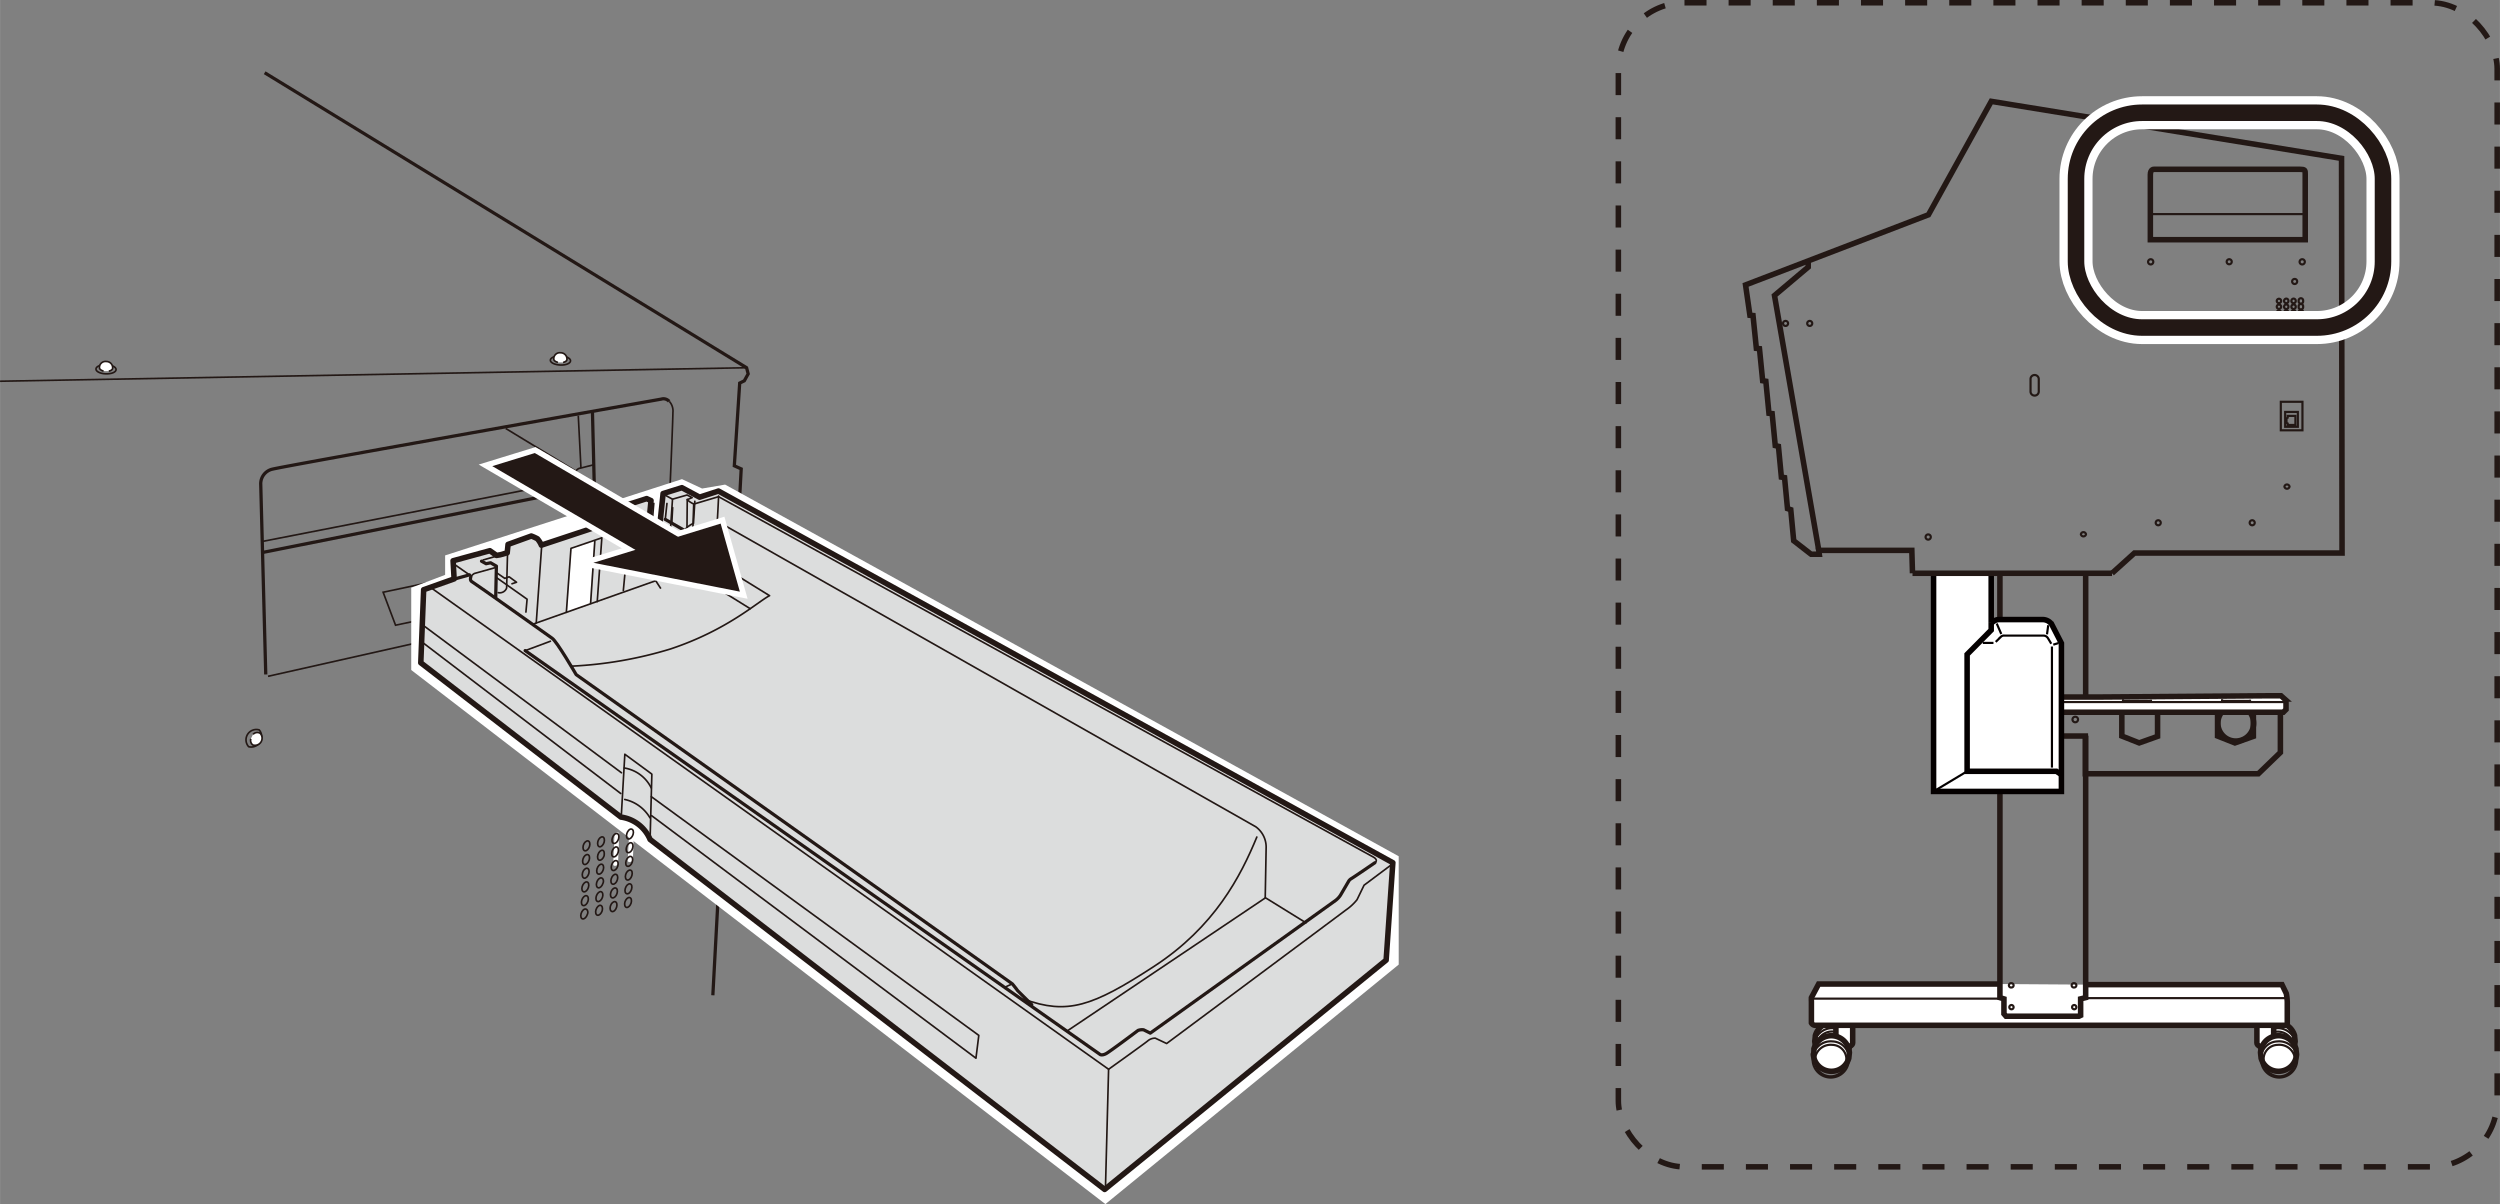 <svg id="レイヤー_1" data-name="レイヤー 1" xmlns="http://www.w3.org/2000/svg" xmlns:xlink="http://www.w3.org/1999/xlink" width="105.12mm" height="50.63mm" viewBox="0 0 297.97 143.52"><rect x="0" y="0" width="297.97" height="143.52" fill="#808080" stroke="none"/><defs><style>.cls-1,.cls-10,.cls-11,.cls-13,.cls-14,.cls-15,.cls-16,.cls-17,.cls-18,.cls-19,.cls-2,.cls-20,.cls-4,.cls-6,.cls-9{fill:none;}.cls-10,.cls-11,.cls-14,.cls-15,.cls-16,.cls-2,.cls-20,.cls-4,.cls-6,.cls-9{stroke:#231815;}.cls-13,.cls-14,.cls-15,.cls-17,.cls-18,.cls-19,.cls-2,.cls-20,.cls-4,.cls-6{stroke-miterlimit:10;}.cls-11,.cls-2{stroke-width:0.39px;}.cls-3{fill:#c9caca;}.cls-10,.cls-4{stroke-width:0.2px;}.cls-5{clip-path:url(#clip-path);}.cls-16,.cls-18,.cls-6{stroke-width:0.26px;}.cls-7{fill:#fff;}.cls-8{fill:#dcdddd;}.cls-10,.cls-11,.cls-16,.cls-9{stroke-linecap:round;stroke-linejoin:round;}.cls-14,.cls-15,.cls-17,.cls-9{stroke-width:0.66px;}.cls-12{fill:#231815;}.cls-13,.cls-19{stroke:#fff;}.cls-13{stroke-width:1.31px;}.cls-14{stroke-dasharray:2.63 2.63;}.cls-17,.cls-18{stroke:#040000;}.cls-19{stroke-width:3.94px;}.cls-20{stroke-width:1.97px;}</style><clipPath id="clip-path" transform="translate(0 0)"><rect class="cls-1" width="297.97" height="143.52"/></clipPath></defs><title>VG2-640_USE_32-1-1</title><polyline class="cls-2" points="31.54 8.67 88.98 43.83 89.17 44.56 88.71 45.39 88.16 45.66 87.52 55.52 88.34 55.89 84.96 118.63"/><polygon class="cls-3" points="57.15 72.4 52.98 73.28 51.38 69.38 55.56 68.49 57.15 72.4"/><polygon class="cls-4" points="63.02 71.15 47.14 74.52 45.66 70.59 61.39 67.25 63.02 71.15"/><g class="cls-5"><path class="cls-6" d="M55,71.13a.79.79,0,0,1-1,.49.79.79,0,0,1-.71-.86.9.9,0,0,1,1.71.37Z" transform="translate(0 0)"/><line class="cls-4" x1="88.98" y1="43.83" y2="45.44"/><path class="cls-4" d="M13.83,44.05c0,.31-.55.53-1.22.51s-1.19-.28-1.18-.58.55-.53,1.22-.51S13.84,43.75,13.83,44.05Z" transform="translate(0 0)"/><path class="cls-7" d="M12.34,44.23c-.29-.07-.49-.23-.49-.4a.71.71,0,0,1,.81-.74.74.74,0,0,1,.76.79c0,.16-.19.3-.46.36" transform="translate(0 0)"/><path class="cls-4" d="M12.34,44.23c-.29-.07-.49-.23-.49-.4a.71.71,0,0,1,.81-.74.74.74,0,0,1,.76.79c0,.16-.19.3-.46.36" transform="translate(0 0)"/><path class="cls-4" d="M68,43c0,.31-.56.54-1.22.51s-1.2-.28-1.19-.58.56-.53,1.22-.51S68,42.71,68,43Z" transform="translate(0 0)"/><path class="cls-7" d="M66.5,43.19c-.3-.07-.5-.22-.5-.4a.71.71,0,0,1,.81-.74.74.74,0,0,1,.76.79c0,.16-.19.3-.46.36" transform="translate(0 0)"/><path class="cls-4" d="M66.5,43.19c-.3-.07-.5-.22-.5-.4a.71.71,0,0,1,.81-.74.74.74,0,0,1,.76.79c0,.16-.19.3-.46.36" transform="translate(0 0)"/><path class="cls-4" d="M29.63,89a1.23,1.23,0,0,1,1.26-2,1.24,1.24,0,0,1-1.26,2Z" transform="translate(0 0)"/><path class="cls-7" d="M30.16,87.53A.68.68,0,0,1,31,87.4a.85.85,0,0,1-.86,1.4.67.67,0,0,1-.25-.74" transform="translate(0 0)"/><path class="cls-4" d="M30.16,87.53A.68.68,0,0,1,31,87.4a.85.85,0,0,1-.86,1.4.67.67,0,0,1-.25-.74" transform="translate(0 0)"/><path class="cls-4" d="M70.36,94.64a.68.68,0,0,1,.79-.13.85.85,0,0,1-.86,1.4.68.68,0,0,1-.25-.74" transform="translate(0 0)"/><path class="cls-2" d="M79.75,47.84a.89.89,0,0,0-.93-.27s-45.13,8-46.44,8.37a1.79,1.79,0,0,0-1.31,1.7l.6,22.75" transform="translate(0 0)"/><path class="cls-4" d="M31.94,80.61,78.38,70.16a1.35,1.35,0,0,0,1-.93s.82-18.71.82-20.07a1.69,1.69,0,0,0-.43-1.32" transform="translate(0 0)"/><polygon class="cls-7" points="53.05 66.2 53.05 68.52 49.01 70.05 49.01 79.86 131.75 143.52 166.71 114.97 166.71 102.06 86.42 57.76 83.68 58.23 81.28 57.11 53.05 66.2"/><path class="cls-8" d="M166.1,102.93,85.72,58.63l-2.25.73-2.11-1.13-2.24.7-.33,4.17-1.37.44.26-3.8-.52-.24-2.44.76c-.17,0-.22.25-.22.25l0,1.26-9.89,3.28-.06-.14a3.08,3.08,0,0,0-.41-.62,5.57,5.57,0,0,0-.73-.33l-2.77,1-.1,1-.85.24-.42.07-.8-.55L54,66.84,54.12,69l-3.63,1.23L50.15,79,74,97.39a4.41,4.41,0,0,1,3.44,2.67l54.27,41.81,33.55-27.33ZM70.28,72l-2.69.93.52-7.59,2.69-.93Z" transform="translate(0 0)"/><path class="cls-9" d="M54.12,69,54,66.84l4.38-1.2.8.56.42-.07.85-.24.1-1,2.77-1a5,5,0,0,1,.73.33,3.08,3.08,0,0,1,.41.62l.06.14,9.89-3.28,0-1.26s0-.22.22-.25,2.44-.76,2.44-.76l.52.24-.39,4,1.37-.43.46-4.41,2.24-.7,2.11,1.13,2.25-.73,80.38,44.3-.8,11.61-33.55,27.33L77.48,100.06A4.41,4.41,0,0,0,74,97.39L50.15,79l.34-8.71Z" transform="translate(0 0)"/><line class="cls-10" x1="55.95" y1="68.52" x2="54.07" y2="67.21"/><line class="cls-11" x1="54.12" y1="69.03" x2="55.95" y2="68.52"/><polyline class="cls-11" points="57.39 66.89 57.93 67.19 58.47 67.08 59.16 67.48 59.08 71.16"/><path class="cls-11" d="M56.12,68.73c-.07.16-.11.49.15.62s9.53,6.72,9.53,6.72c.54.33,2.87,4.34,2.87,4.34s51.89,36.76,52,36.87.63.81.63.81l1.67,1.66" transform="translate(0 0)"/><path class="cls-10" d="M59.09,67.64l-2.57.72s-.33.21-.4.37" transform="translate(0 0)"/><line class="cls-10" x1="120.63" y1="117.28" x2="119.73" y2="117.68"/><line class="cls-10" x1="62.59" y1="77.55" x2="65.6" y2="76.43"/><path class="cls-11" d="M163.86,102.84s-2.61,1.79-2.79,1.88a1,1,0,0,0-.3.27l-1,1.71a2.48,2.48,0,0,1-.59.63l-22.08,15.81-.79-.39a1.38,1.38,0,0,0-.67.07s-3.34,2.51-3.8,2.76-.7.12-.7.12L62.59,77.55" transform="translate(0 0)"/><path class="cls-10" d="M79.24,59l.91.5L81.89,59l.6.31-.58.25a2.23,2.23,0,0,0,.46.35c.36.23.46.13.46.13l2.81-.84s77.24,42.52,78,42.93.2.74.2.74" transform="translate(0 0)"/><path class="cls-10" d="M82.68,60.07l-.18,5.24,1.79-2.24a3.13,3.13,0,0,1,1.2-.94s.16-2.79.15-3" transform="translate(0 0)"/><line class="cls-10" x1="81.91" y1="59.53" x2="81.83" y2="67.71"/><path class="cls-10" d="M80.15,59.53l-.28,4.1s-.22.47-1.25.86-1.47.67-1.32-.72" transform="translate(0 0)"/><line class="cls-10" x1="57.59" y1="66.74" x2="59.13" y2="66.3"/><line class="cls-10" x1="64.56" y1="65.05" x2="63.91" y2="74.25"/><path class="cls-10" d="M60.49,65.89l-.11,4.2a.87.87,0,0,1-1,.55" transform="translate(0 0)"/><path class="cls-10" d="M85.49,62.13l64.19,36.42a3,3,0,0,1,1.23,2.44l-.11,6,4.85,3" transform="translate(0 0)"/><path class="cls-10" d="M165.93,103l-3.35,2.51-.84,1.73a6.12,6.12,0,0,1-1.33,1.23c-1.08.82-21.36,15.91-21.36,15.91l-1.36-.64a1.39,1.39,0,0,0-.92.35c-.48.39-4.64,3.36-4.64,3.36L51.36,70.05" transform="translate(0 0)"/><line class="cls-10" x1="50.4" y1="74.51" x2="74.07" y2="92.11"/><line class="cls-10" x1="50.3" y1="76.53" x2="73.98" y2="94.58"/><polyline class="cls-10" points="74.04 97.39 74.47 89.9 77.69 92.27 77.48 100.06"/><path class="cls-10" d="M74.46,95.29a4.64,4.64,0,0,1,3,2.18" transform="translate(0 0)"/><path class="cls-10" d="M74.41,91.54a4.35,4.35,0,0,1,3.21,2.38" transform="translate(0 0)"/><polyline class="cls-10" points="77.63 94.96 116.66 123.41 116.32 126.13 77.66 97.22"/><line class="cls-10" x1="132.13" y1="127.45" x2="131.75" y2="141.87"/><path class="cls-10" d="M82.5,65.31,91.72,71c-1.38.7-5,4.09-11.8,6.35A48,48,0,0,1,68.15,79.4" transform="translate(0 0)"/><polyline class="cls-10" points="89.41 72.55 81.9 67.89 63.56 74.38"/><polyline class="cls-10" points="67.5 72.98 68.05 65.36 71.73 64.1 71.18 71.71"/><polyline class="cls-10" points="74.67 62.02 75.06 62.3 74.29 70.39"/><line class="cls-10" x1="70.89" y1="64.53" x2="70.39" y2="71.93"/><line class="cls-10" x1="150.8" y1="107.03" x2="127.14" y2="122.92"/><path class="cls-10" d="M149.8,99.77c-1.92,4.64-5,10.7-12.29,15.44S127.23,121,122,119.08" transform="translate(0 0)"/><line class="cls-2" x1="70.83" y1="57.96" x2="70.61" y2="49.1"/><line class="cls-4" x1="78.76" y1="70.16" x2="70.83" y2="57.96"/><line class="cls-2" x1="70.83" y1="57.96" x2="31.34" y2="65.84"/><path class="cls-4" d="M70.78,55.39l-1.53.39a.75.75,0,0,0-.61.38l-.11.22s.61.44.61.76a9.93,9.93,0,0,0,.11,1" transform="translate(0 0)"/><line class="cls-4" x1="69.24" y1="55.78" x2="68.92" y2="49.54"/><line class="cls-4" x1="68.64" y1="56.16" x2="60.27" y2="51.07"/><line class="cls-4" x1="69.13" y1="57.14" x2="31.29" y2="64.53"/><path class="cls-7" d="M75.1,102.73a.2.2,0,0,1-.29-.18L75,99.09a.38.38,0,0,1,.28-.33c.16,0,.29,0,.29.18l-.14,3.46a.36.36,0,0,1-.28.33" transform="translate(0 0)"/><path class="cls-7" d="M73.38,103.2c-.16,0-.29,0-.29-.19l.14-3.45a.36.36,0,0,1,.28-.34c.16,0,.29,0,.29.18l-.14,3.46a.41.41,0,0,1-.28.34" transform="translate(0 0)"/><line class="cls-10" x1="80.17" y1="60.51" x2="80.07" y2="62.32"/><polyline class="cls-11" points="79.29 61.91 83.59 64.38 83.18 67.14 82.72 67.3 80.59 65.97"/><line class="cls-10" x1="79.49" y1="60.01" x2="79.29" y2="61.91"/><path class="cls-10" d="M82.81,59.75c0,.14-.16,2.63-.16,2.63a2.82,2.82,0,0,0-1.08.83" transform="translate(0 0)"/><line class="cls-10" x1="77.92" y1="60" x2="77.76" y2="61.94"/><line class="cls-10" x1="59.12" y1="68.22" x2="60.1" y2="68.9"/><polyline class="cls-10" points="60.16 68.94 60.68 68.75 61.56 69.4 61.02 69.58"/><line class="cls-10" x1="82.68" y1="67.2" x2="82.95" y2="64.97"/><path class="cls-10" d="M75.26,67.62l1.64.51c.5.09.5-.33.5-.33l.1-1" transform="translate(0 0)"/><path class="cls-10" d="M72.52,63.65s3,1.94,3,1.94.45.32.24,1.23l7.57-2.46" transform="translate(0 0)"/><polyline class="cls-10" points="62.68 72.95 62.82 71.42 59.12 68.81"/><polygon class="cls-12" points="63.74 54 82.47 64.96 77.4 66.52 58.67 55.56 63.74 54"/><polygon class="cls-13" points="63.74 54 82.47 64.96 77.4 66.52 58.67 55.56 63.74 54"/><polygon class="cls-12" points="70.72 67.08 88.18 70.52 85.89 62.41 70.72 67.08"/><polygon class="cls-13" points="70.72 67.08 88.18 70.52 85.89 62.41 70.72 67.08"/><polygon class="cls-12" points="63.74 54 82.47 64.96 77.4 66.52 58.67 55.56 63.74 54"/><polygon class="cls-12" points="70.72 67.08 88.18 70.52 85.89 62.41 70.72 67.08"/><rect class="cls-14" x="192.89" y="0.33" width="104.75" height="138.75" rx="7.88" ry="7.88"/><path class="cls-7" d="M220.6,123.89a2.16,2.16,0,0,0-4.23-.46c0,.12-.06.56-.07.68a2.16,2.16,0,0,0,4.23.45c0-.12.06-.56.07-.67" transform="translate(0 0)"/><path class="cls-15" d="M220.6,123.89a2.16,2.16,0,0,0-4.23-.46c0,.12-.06.56-.07.68a2.16,2.16,0,0,0,4.23.45C220.54,124.44,220.59,124,220.6,123.89Z" transform="translate(0 0)"/><path class="cls-16" d="M220.23,124.68a1.88,1.88,0,1,1-1.67-1.72A1.7,1.7,0,0,1,220.23,124.68Z" transform="translate(0 0)"/><path class="cls-16" d="M220.53,124.56a2.16,2.16,0,1,1-1.93-2A2,2,0,0,1,220.53,124.56Z" transform="translate(0 0)"/><path class="cls-7" d="M220.82,121c0-.29-.46-.52-1-.52s-1,.23-1,.52v3.32c0,.29.46.52,1,.52s1-.23,1-.52Z" transform="translate(0 0)"/><path class="cls-15" d="M220.82,121c0-.29-.46-.52-1-.52s-1,.23-1,.52v3.32c0,.29.46.52,1,.52s1-.23,1-.52Z" transform="translate(0 0)"/><path class="cls-7" d="M220.43,125.46a2.16,2.16,0,0,0-4.23-.45c0,.12,0,.56-.07.67a2.16,2.16,0,0,0,4.23.45c0-.11.06-.55.07-.67" transform="translate(0 0)"/><path class="cls-15" d="M220.43,125.46a2.16,2.16,0,0,0-4.23-.45c0,.12,0,.56-.07.67a2.16,2.16,0,0,0,4.23.45C220.37,126,220.42,125.58,220.43,125.46Z" transform="translate(0 0)"/><path class="cls-16" d="M220.07,126.26a1.88,1.88,0,1,1-1.68-1.72A1.72,1.72,0,0,1,220.07,126.26Z" transform="translate(0 0)"/><path class="cls-16" d="M220.36,126.13a2.16,2.16,0,1,1-1.93-2A2,2,0,0,1,220.36,126.13Z" transform="translate(0 0)"/><path class="cls-7" d="M269.26,123.89a2.16,2.16,0,0,1,4.23-.46c0,.12.06.56.07.68a2.16,2.16,0,0,1-4.23.45c0-.12-.06-.56-.07-.67" transform="translate(0 0)"/><path class="cls-15" d="M269.26,123.89a2.16,2.16,0,0,1,4.23-.46c0,.12.06.56.07.68a2.16,2.16,0,0,1-4.23.45C269.32,124.44,269.27,124,269.26,123.89Z" transform="translate(0 0)"/><path class="cls-16" d="M269.63,124.68a1.88,1.88,0,0,0,3.67-.39,1.88,1.88,0,0,0-3.67.39Z" transform="translate(0 0)"/><path class="cls-16" d="M269.33,124.56a2.16,2.16,0,1,0,1.93-2A2,2,0,0,0,269.33,124.56Z" transform="translate(0 0)"/><path class="cls-7" d="M269,121c0-.29.46-.52,1-.52s1,.23,1,.52v3.32c0,.29-.46.52-1,.52s-1-.23-1-.52Z" transform="translate(0 0)"/><path class="cls-15" d="M269,121c0-.29.46-.52,1-.52s1,.23,1,.52v3.32c0,.29-.46.52-1,.52s-1-.23-1-.52Z" transform="translate(0 0)"/><path class="cls-7" d="M269.43,125.46a2.16,2.16,0,0,1,4.23-.45c0,.12.06.56.07.67a2.16,2.16,0,0,1-4.23.45c0-.11-.06-.55-.07-.67" transform="translate(0 0)"/><path class="cls-15" d="M269.43,125.46a2.16,2.16,0,0,1,4.23-.45c0,.12.06.56.07.67a2.16,2.16,0,0,1-4.23.45C269.49,126,269.44,125.58,269.43,125.46Z" transform="translate(0 0)"/><path class="cls-16" d="M269.8,126.26a1.88,1.88,0,1,0,1.67-1.72A1.71,1.71,0,0,0,269.8,126.26Z" transform="translate(0 0)"/><path class="cls-16" d="M269.5,126.13a2.16,2.16,0,1,0,1.93-2A2,2,0,0,0,269.5,126.13Z" transform="translate(0 0)"/><path class="cls-7" d="M238.37,117.29H216.76l-.86,1.62a3.91,3.91,0,0,0,0,.47v2.54a.54.54,0,0,0,.41.29h56a.28.28,0,0,0,.31-.32v-2.48a6.47,6.47,0,0,0-.12-1l-.51-1.05H248.62" transform="translate(0 0)"/><path class="cls-15" d="M238.37,117.29H216.76l-.86,1.62a3.91,3.91,0,0,0,0,.47v2.54a.54.54,0,0,0,.41.29h56a.28.28,0,0,0,.31-.32v-2.48a6.47,6.47,0,0,0-.12-1l-.51-1.05H248.62" transform="translate(0 0)"/><line class="cls-15" x1="248.59" y1="84.16" x2="248.59" y2="68.5"/><polyline class="cls-15" points="238.37 68.5 238.37 118.91 238.85 119.06 238.85 120.84 239.1 121.13 247.77 121.13 247.99 121.03 247.99 119.06 248.59 118.91 248.59 87.69"/><line class="cls-6" x1="215.93" y1="119.03" x2="238.37" y2="119.03"/><line class="cls-6" x1="248.43" y1="118.97" x2="272.53" y2="118.97"/><path class="cls-6" d="M240,117.45a.25.25,0,0,1-.25.25.26.26,0,1,1,0-.51A.25.25,0,0,1,240,117.45Z" transform="translate(0 0)"/><path class="cls-6" d="M240,120.05a.25.25,0,0,1-.25.25.26.26,0,0,1-.26-.25.26.26,0,0,1,.26-.26A.26.26,0,0,1,240,120.05Z" transform="translate(0 0)"/><path class="cls-6" d="M247.48,117.45a.25.25,0,0,1-.25.25.26.26,0,1,1,0-.51A.25.25,0,0,1,247.48,117.45Z" transform="translate(0 0)"/><path class="cls-6" d="M247.48,120.05a.25.25,0,0,1-.25.25.26.26,0,0,1-.26-.25.26.26,0,0,1,.26-.26A.26.26,0,0,1,247.48,120.05Z" transform="translate(0 0)"/><path class="cls-7" d="M270.1,82.93h1.77l.43.38a.94.94,0,0,1,.17.49v.77l-.32.32h-33.3l-.41-.46v-.75l.18-.6h11.75Z" transform="translate(0 0)"/><path class="cls-15" d="M270.1,82.93h1.77l.43.38a.94.94,0,0,1,.17.49v.77l-.32.32h-33.3l-.41-.46v-.75l.18-.6h11.75Z" transform="translate(0 0)"/><path class="cls-6" d="M247.68,85.75a.33.33,0,1,1-.32-.32A.32.32,0,0,1,247.68,85.75Z" transform="translate(0 0)"/><path class="cls-6" d="M239.9,85.75a.32.32,0,1,1-.32-.32A.32.32,0,0,1,239.9,85.75Z" transform="translate(0 0)"/><line class="cls-6" x1="238.44" y1="83.68" x2="272.27" y2="83.68"/><polyline class="cls-6" points="253.04 83.34 253.04 83.54 256.37 83.54 256.37 83.39"/><polyline class="cls-6" points="264.85 83.34 264.85 83.54 268.18 83.54 268.18 83.39"/><polyline class="cls-15" points="271.8 84.93 271.8 89.69 269.17 92.23 248.55 92.23 248.55 87.73 239.12 87.73 238.64 87.25 238.64 84.76"/><polyline class="cls-15" points="252.9 85.02 252.9 87.73 254.97 88.55 257.16 87.77 257.16 84.93"/><path class="cls-15" d="M268.2,84.94a2.13,2.13,0,1,1-3.48.06" transform="translate(0 0)"/><polyline class="cls-15" points="264.31 85.02 264.31 87.73 266.38 88.55 268.58 87.77 268.58 84.93"/><polyline class="cls-15" points="251.73 68.33 254.4 65.92 279.15 65.92 279.09 18.88 237.34 12.08 229.85 25.6 208.05 33.96 208.57 37.58 208.94 37.61 209.34 41.52 209.71 41.56 210.09 45.38 210.47 45.44 210.84 49.26 211.22 49.3 211.59 53.11 211.97 53.2 212.32 56.87 212.7 56.93 213.05 60.62 213.44 60.75 213.79 64.45 215.86 66.06 216.84 66.06 216.78 65.6 227.87 65.6 227.95 68.33"/><polyline class="cls-15" points="216.78 65.6 211.5 35.22 215.52 31.83 215.52 31.03"/><path class="cls-6" d="M266,31.2a.3.3,0,1,1-.3-.3A.29.29,0,0,1,266,31.2Z" transform="translate(0 0)"/><path class="cls-6" d="M274.71,31.2a.31.31,0,1,1-.31-.3A.3.3,0,0,1,274.71,31.2Z" transform="translate(0 0)"/><path class="cls-6" d="M273.8,33.55a.3.3,0,1,1-.3-.3A.29.29,0,0,1,273.8,33.55Z" transform="translate(0 0)"/><path class="cls-6" d="M272.89,58a.31.31,0,0,1-.61,0,.31.31,0,0,1,.61,0Z" transform="translate(0 0)"/><path class="cls-6" d="M257.54,62.31a.3.3,0,1,1-.6,0,.3.3,0,0,1,.6,0Z" transform="translate(0 0)"/><path class="cls-6" d="M268.74,62.31a.3.3,0,0,1-.6,0,.3.3,0,0,1,.6,0Z" transform="translate(0 0)"/><path class="cls-6" d="M248.63,63.68a.31.31,0,0,1-.61,0,.31.31,0,0,1,.61,0Z" transform="translate(0 0)"/><path class="cls-6" d="M230.13,64a.31.31,0,1,1-.3-.3A.3.3,0,0,1,230.13,64Z" transform="translate(0 0)"/><path class="cls-6" d="M213.12,38.55a.3.3,0,0,1-.6,0,.3.3,0,1,1,.6,0Z" transform="translate(0 0)"/><path class="cls-6" d="M216,38.55a.3.3,0,1,1-.6,0,.3.3,0,0,1,.6,0Z" transform="translate(0 0)"/><path class="cls-6" d="M256.65,31.2a.31.31,0,1,1-.3-.3A.3.3,0,0,1,256.65,31.2Z" transform="translate(0 0)"/><path class="cls-15" d="M256.3,20.82v7.75h18.46V20.74c0-.44,0-.56-.63-.56H256.75S256.3,20.13,256.3,20.82Z" transform="translate(0 0)"/><line class="cls-6" x1="256.34" y1="25.52" x2="274.67" y2="25.52"/><rect class="cls-6" x="271.85" y="47.89" width="2.58" height="3.4"/><rect class="cls-6" x="272.37" y="49.1" width="1.51" height="1.77"/><polygon class="cls-6" points="272.67 49.57 272.67 49.79 272.53 49.86 272.53 50.4 272.67 50.47 272.67 50.65 273.59 50.65 273.59 49.57 272.67 49.57"/><path class="cls-6" d="M274.51,35.87a.27.27,0,1,1-.53,0,.27.27,0,1,1,.53,0Z" transform="translate(0 0)"/><path class="cls-6" d="M274.51,36.56a.27.27,0,1,1-.53,0,.27.27,0,1,1,.53,0Z" transform="translate(0 0)"/><path class="cls-6" d="M274.51,37.26a.27.27,0,1,1-.53,0,.27.27,0,1,1,.53,0Z" transform="translate(0 0)"/><path class="cls-6" d="M274.51,38a.27.27,0,1,1-.53,0,.27.27,0,1,1,.53,0Z" transform="translate(0 0)"/><path class="cls-6" d="M274.51,38.65a.27.27,0,1,1-.53,0,.27.27,0,1,1,.53,0Z" transform="translate(0 0)"/><path class="cls-6" d="M274.51,39.34a.27.27,0,1,1-.53,0,.27.27,0,1,1,.53,0Z" transform="translate(0 0)"/><path class="cls-6" d="M273.63,35.87a.26.26,0,0,1-.26.27.27.27,0,0,1-.26-.27.28.28,0,0,1,.26-.28A.27.27,0,0,1,273.63,35.87Z" transform="translate(0 0)"/><path class="cls-6" d="M273.63,36.56a.27.27,0,0,1-.26.28.28.28,0,0,1-.26-.28.27.27,0,0,1,.26-.27A.26.26,0,0,1,273.63,36.56Z" transform="translate(0 0)"/><path class="cls-6" d="M273.63,37.26a.26.26,0,0,1-.26.27.27.27,0,0,1-.26-.27.28.28,0,0,1,.26-.28A.27.27,0,0,1,273.63,37.26Z" transform="translate(0 0)"/><path class="cls-6" d="M273.63,38a.27.27,0,0,1-.26.28.28.28,0,0,1-.26-.28.27.27,0,0,1,.26-.27A.26.26,0,0,1,273.63,38Z" transform="translate(0 0)"/><path class="cls-6" d="M273.63,38.65a.26.26,0,0,1-.26.27.27.27,0,0,1-.26-.27.28.28,0,0,1,.26-.28A.27.27,0,0,1,273.63,38.65Z" transform="translate(0 0)"/><path class="cls-6" d="M273.63,39.34a.27.27,0,0,1-.26.28.28.28,0,0,1-.26-.28.27.27,0,0,1,.26-.27A.26.26,0,0,1,273.63,39.34Z" transform="translate(0 0)"/><path class="cls-6" d="M272.76,35.87a.26.26,0,0,1-.26.27.27.27,0,0,1-.26-.27.28.28,0,0,1,.26-.28A.27.27,0,0,1,272.76,35.87Z" transform="translate(0 0)"/><path class="cls-6" d="M272.76,36.56a.27.27,0,0,1-.26.28.28.28,0,0,1-.26-.28.27.27,0,0,1,.26-.27A.26.26,0,0,1,272.76,36.56Z" transform="translate(0 0)"/><path class="cls-6" d="M272.76,37.26a.26.26,0,0,1-.26.27.27.27,0,0,1-.26-.27.28.28,0,0,1,.26-.28A.27.27,0,0,1,272.76,37.26Z" transform="translate(0 0)"/><path class="cls-6" d="M272.76,38a.27.27,0,0,1-.26.28.28.28,0,0,1-.26-.28.27.27,0,0,1,.26-.27A.26.26,0,0,1,272.76,38Z" transform="translate(0 0)"/><path class="cls-6" d="M272.76,38.65a.26.26,0,0,1-.26.27.27.27,0,0,1-.26-.27.28.28,0,0,1,.26-.28A.27.27,0,0,1,272.76,38.65Z" transform="translate(0 0)"/><path class="cls-6" d="M272.76,39.34a.27.27,0,0,1-.26.28.28.28,0,0,1-.26-.28.27.27,0,0,1,.26-.27A.26.26,0,0,1,272.76,39.34Z" transform="translate(0 0)"/><path class="cls-6" d="M271.89,35.87a.26.26,0,1,1-.52,0,.26.26,0,1,1,.52,0Z" transform="translate(0 0)"/><path class="cls-6" d="M271.89,36.56a.26.26,0,1,1-.52,0,.26.26,0,1,1,.52,0Z" transform="translate(0 0)"/><path class="cls-6" d="M271.89,37.26a.26.26,0,1,1-.52,0,.26.26,0,1,1,.52,0Z" transform="translate(0 0)"/><path class="cls-6" d="M271.89,38a.26.26,0,1,1-.52,0,.26.26,0,1,1,.52,0Z" transform="translate(0 0)"/><path class="cls-6" d="M271.89,38.65a.26.26,0,1,1-.52,0,.26.26,0,1,1,.52,0Z" transform="translate(0 0)"/><path class="cls-6" d="M271.89,39.34a.26.26,0,1,1-.52,0,.26.26,0,1,1,.52,0Z" transform="translate(0 0)"/><path class="cls-6" d="M243,46.66a.49.49,0,0,1-.49.49.48.48,0,0,1-.49-.49V45.19a.48.48,0,0,1,.49-.49.49.49,0,0,1,.49.49Z" transform="translate(0 0)"/><path class="cls-7" d="M237.33,68.49v5.76l.33-.23a1.08,1.08,0,0,1,.57-.17h5.29a1.32,1.32,0,0,1,1,.56l1.16,2.26V94.34H230.46v-26" transform="translate(0 0)"/><path class="cls-17" d="M230.46,68.33v26H245.7V76.67l-1.16-2.26a1.32,1.32,0,0,0-1-.56h-5.29a1.08,1.08,0,0,0-.57.17l-.33.23" transform="translate(0 0)"/><polyline class="cls-17" points="237.33 74.25 237.33 75.1 234.46 78 234.46 91.93 245.1 91.93 245.64 92.29"/><line class="cls-17" x1="237.33" y1="68.49" x2="237.33" y2="74.25"/><line class="cls-18" x1="230.45" y1="94.34" x2="234.46" y2="91.93"/><line class="cls-18" x1="236.33" y1="76.63" x2="237.6" y2="76.63"/><path class="cls-18" d="M237.87,76.51l.64-.63a.5.5,0,0,1,.39-.12h4.66a.62.62,0,0,1,.51.27c.08.12.42.7.42.7" transform="translate(0 0)"/><line class="cls-18" x1="244.57" y1="77.06" x2="244.57" y2="91.49"/><line class="cls-18" x1="237.99" y1="74.32" x2="238.53" y2="75.57"/><line class="cls-18" x1="243.98" y1="75.61" x2="244.13" y2="74.52"/><line class="cls-18" x1="244.73" y1="76.84" x2="245.36" y2="76.64"/><line class="cls-15" x1="227.95" y1="68.33" x2="251.73" y2="68.33"/><rect class="cls-19" x="247.44" y="13.44" width="36.59" height="25.6" rx="7.88" ry="7.88"/><rect class="cls-20" x="247.44" y="13.44" width="36.59" height="25.6" rx="7.88" ry="7.88"/><path class="cls-4" d="M70.22,102.51c-.1.33-.35.56-.55.53s-.29-.32-.19-.65.34-.56.55-.53S70.32,102.19,70.22,102.51Z" transform="translate(0 0)"/><path class="cls-4" d="M70.26,100.88c-.1.33-.34.56-.54.53s-.29-.32-.2-.65.35-.56.55-.53S70.36,100.55,70.26,100.88Z" transform="translate(0 0)"/><path class="cls-4" d="M70.17,104.14c-.1.33-.34.57-.54.53s-.29-.32-.2-.65.35-.56.55-.53S70.27,103.82,70.17,104.14Z" transform="translate(0 0)"/><path class="cls-4" d="M70.08,107.41c-.1.32-.34.56-.55.53s-.29-.33-.19-.65.35-.57.55-.53S70.18,107.08,70.08,107.41Z" transform="translate(0 0)"/><path class="cls-4" d="M70.13,105.77c-.1.33-.35.57-.55.53s-.29-.32-.19-.64.34-.57.55-.54S70.23,105.45,70.13,105.77Z" transform="translate(0 0)"/><path class="cls-4" d="M70,109c-.1.32-.35.56-.55.53s-.29-.33-.19-.65.34-.57.55-.53S70.14,108.71,70,109Z" transform="translate(0 0)"/><path class="cls-4" d="M75.4,101.1c-.09.33-.34.56-.54.53s-.29-.32-.19-.65.34-.56.54-.53S75.5,100.77,75.4,101.1Z" transform="translate(0 0)"/><path class="cls-4" d="M75.45,99.47c-.1.32-.34.56-.55.53s-.29-.33-.19-.65.34-.57.55-.53S75.55,99.14,75.45,99.47Z" transform="translate(0 0)"/><path class="cls-4" d="M75.36,102.73c-.1.33-.34.56-.55.53s-.29-.32-.19-.65.34-.56.55-.53S75.46,102.41,75.36,102.73Z" transform="translate(0 0)"/><path class="cls-4" d="M75.27,106c-.1.33-.34.57-.55.53s-.29-.32-.19-.65.34-.56.55-.53S75.37,105.67,75.27,106Z" transform="translate(0 0)"/><path class="cls-4" d="M75.31,104.36c-.09.33-.34.57-.54.53s-.29-.32-.2-.65.35-.56.55-.53S75.41,104,75.31,104.36Z" transform="translate(0 0)"/><path class="cls-4" d="M75.22,107.63c-.1.32-.34.56-.54.53s-.29-.33-.2-.65.35-.57.55-.53S75.32,107.3,75.22,107.63Z" transform="translate(0 0)"/><path class="cls-4" d="M72,102c-.1.33-.35.56-.55.53s-.29-.32-.19-.65.34-.56.55-.53S72.05,101.7,72,102Z" transform="translate(0 0)"/><path class="cls-4" d="M72,100.4c-.1.32-.34.56-.54.53s-.29-.32-.2-.65.35-.56.55-.53S72.09,100.07,72,100.4Z" transform="translate(0 0)"/><path class="cls-4" d="M71.9,103.66c-.1.33-.34.56-.55.53s-.29-.32-.19-.65.35-.56.55-.53S72,103.34,71.9,103.66Z" transform="translate(0 0)"/><path class="cls-4" d="M71.81,106.93c-.1.32-.34.56-.55.53s-.29-.33-.19-.65.35-.57.55-.53S71.91,106.6,71.81,106.93Z" transform="translate(0 0)"/><path class="cls-4" d="M71.86,105.29c-.1.33-.35.57-.55.53s-.29-.32-.19-.65.34-.56.55-.53S72,105,71.86,105.29Z" transform="translate(0 0)"/><path class="cls-4" d="M71.77,108.56c-.1.32-.35.56-.55.53s-.29-.33-.19-.65.34-.57.54-.53S71.86,108.23,71.77,108.56Z" transform="translate(0 0)"/><path class="cls-4" d="M73.67,101.6c-.09.32-.34.56-.54.53s-.29-.33-.19-.65.34-.57.54-.53S73.77,101.27,73.67,101.6Z" transform="translate(0 0)"/><path class="cls-4" d="M73.72,100c-.1.32-.34.56-.55.53s-.29-.33-.19-.65.34-.57.55-.53S73.82,99.64,73.72,100Z" transform="translate(0 0)"/><path class="cls-4" d="M73.63,103.23c-.1.33-.34.56-.55.53s-.29-.32-.19-.65.34-.56.55-.53S73.73,102.9,73.63,103.23Z" transform="translate(0 0)"/><path class="cls-4" d="M73.54,106.49c-.1.33-.34.56-.55.53s-.29-.32-.19-.65.34-.56.55-.53S73.64,106.17,73.54,106.49Z" transform="translate(0 0)"/><path class="cls-4" d="M73.58,104.86c-.09.33-.34.56-.54.53s-.29-.32-.19-.65.34-.56.54-.53S73.68,104.53,73.58,104.86Z" transform="translate(0 0)"/><path class="cls-4" d="M73.49,108.12c-.09.33-.34.57-.54.53s-.29-.32-.2-.65.35-.56.55-.53S73.59,107.8,73.49,108.12Z" transform="translate(0 0)"/></g></svg>